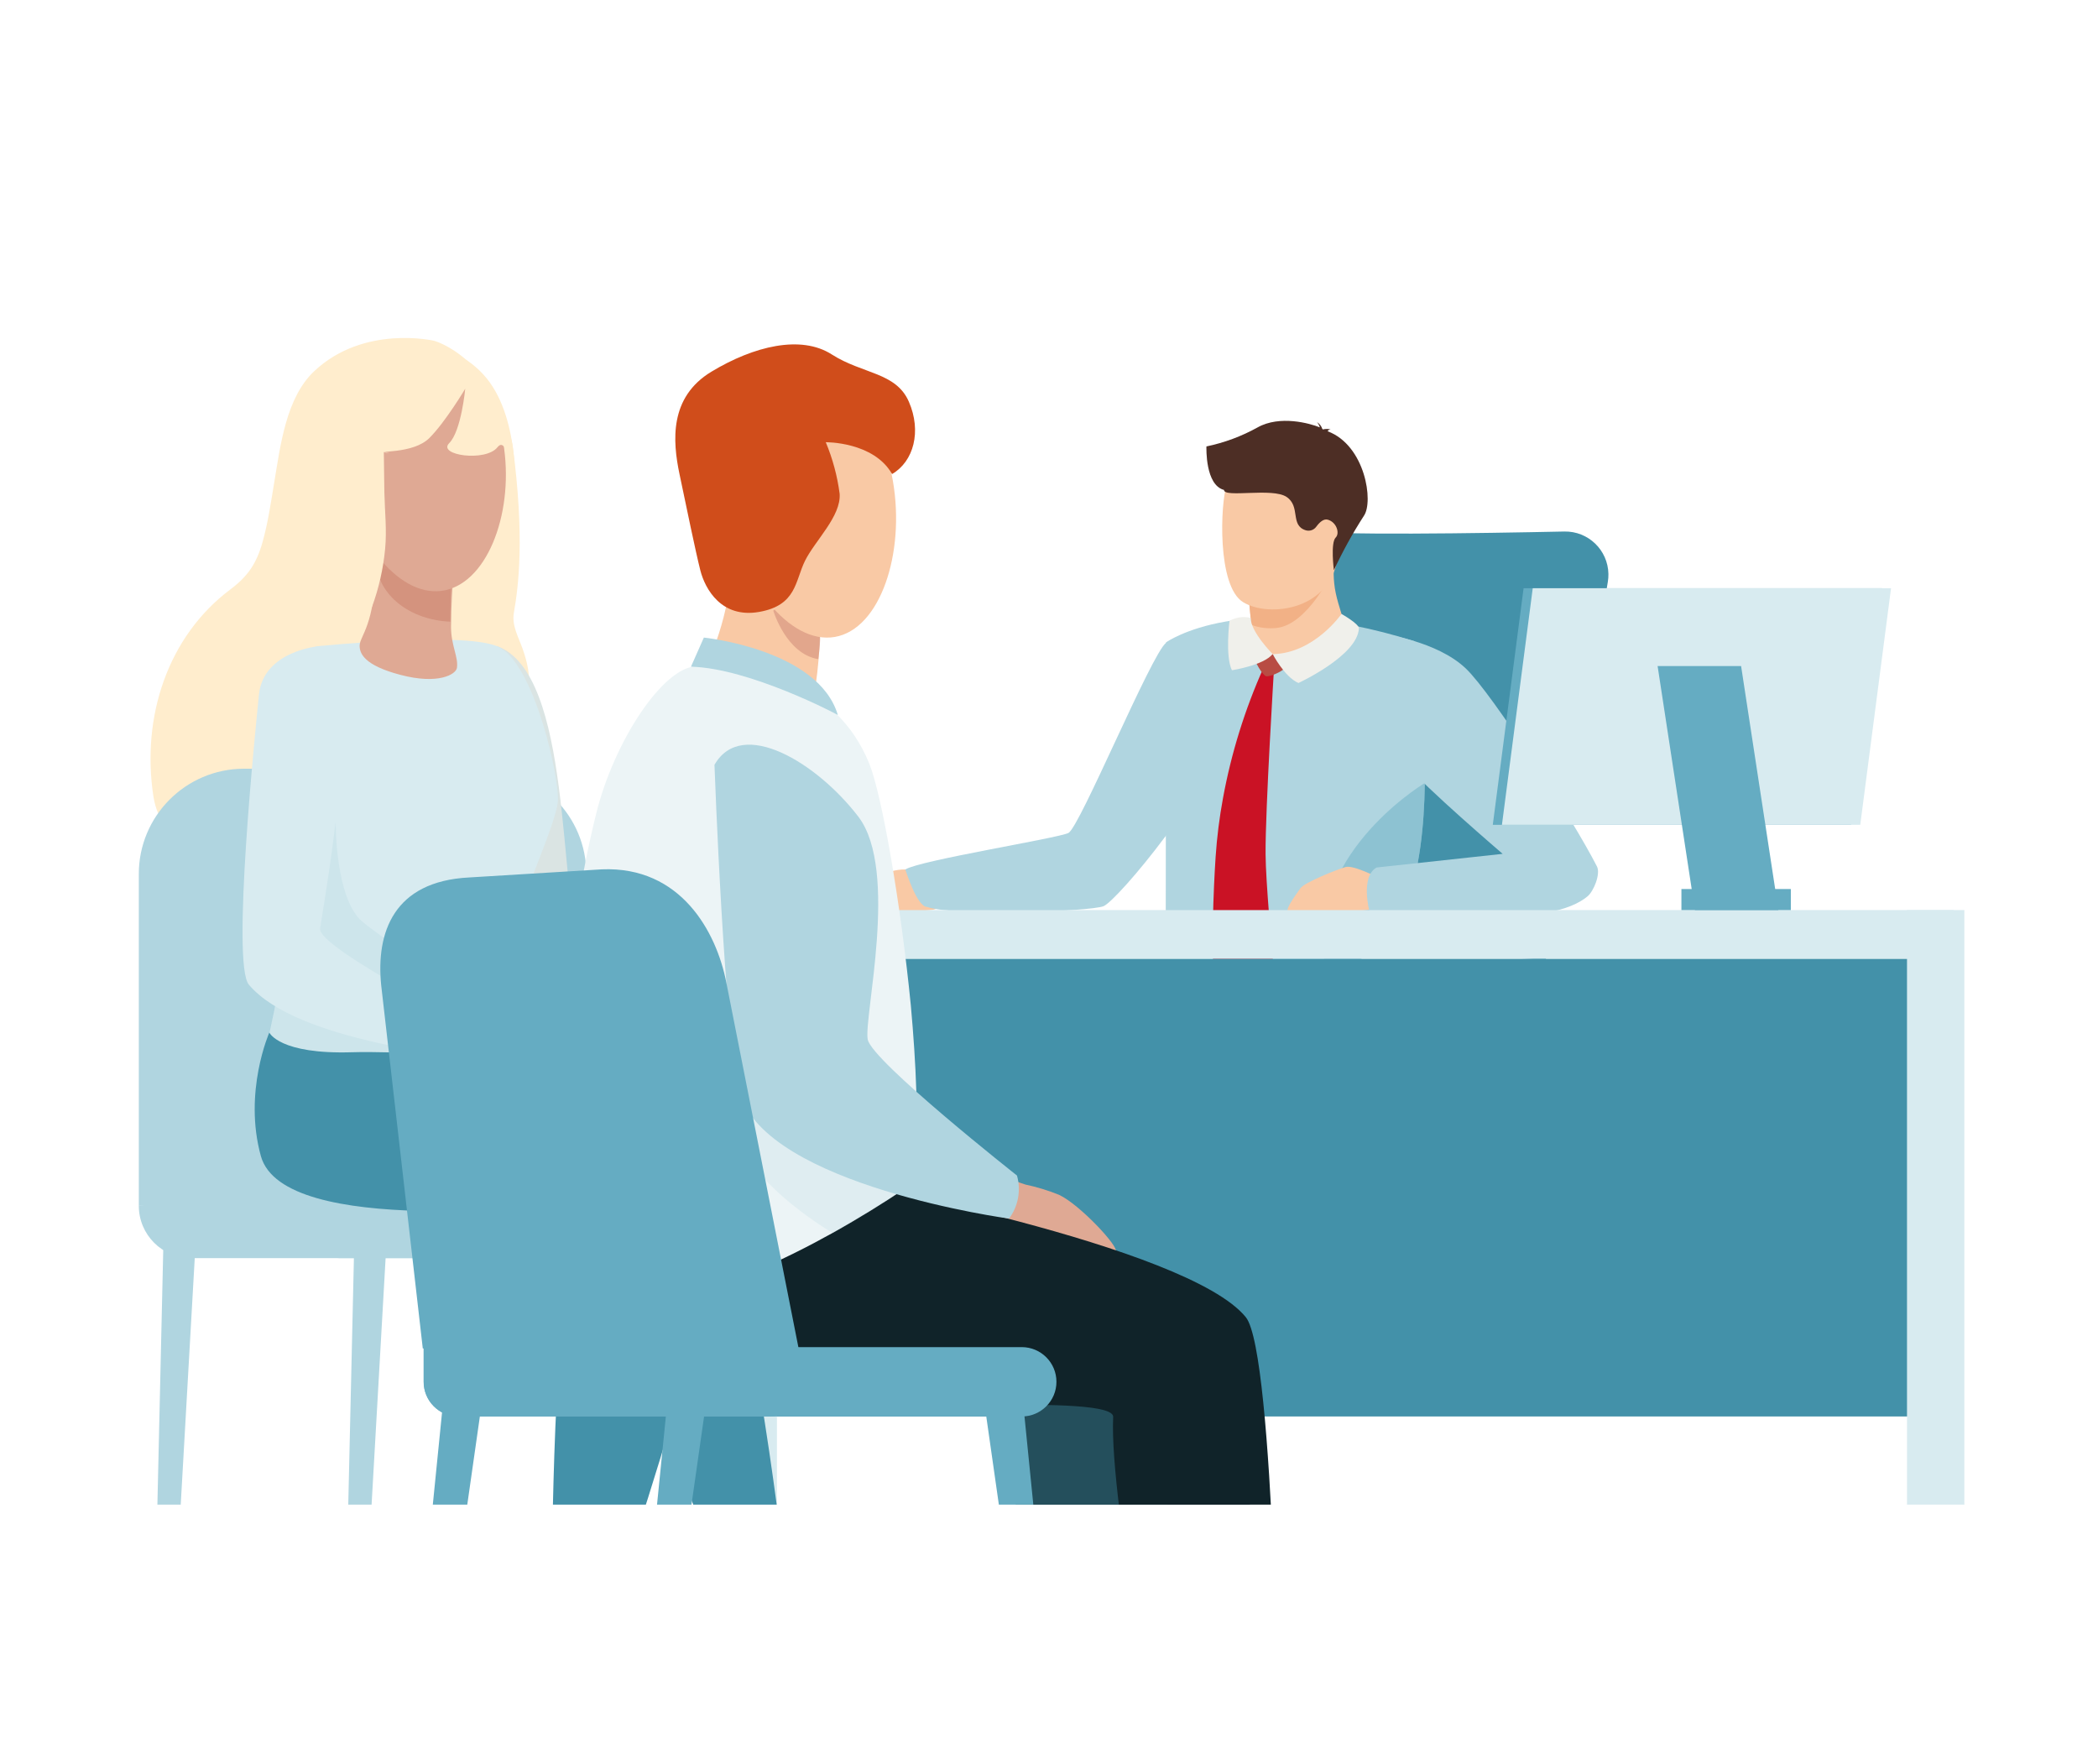 <?xml version="1.0" encoding="UTF-8"?><svg id="Laurine_Organisation_événement_asso-A_C" xmlns="http://www.w3.org/2000/svg" width="440" height="370" xmlns:xlink="http://www.w3.org/1999/xlink" viewBox="0 0 440 370"><defs><style>.cls-1{fill:#ffb07d;}.cls-1,.cls-2,.cls-3,.cls-4,.cls-5,.cls-6,.cls-7,.cls-8,.cls-9,.cls-10,.cls-11,.cls-12,.cls-13,.cls-14,.cls-15,.cls-16,.cls-17,.cls-18,.cls-19,.cls-20,.cls-21,.cls-22,.cls-23,.cls-24{stroke-width:0px;}.cls-25{clip-path:url(#clippath);}.cls-2{fill:none;}.cls-3{fill:#ca1225;}.cls-4{fill:#d8ebf0;}.cls-5{fill:#b84c43;}.cls-6{fill:#357285;}.cls-7{fill:#4391a9;}.cls-8{fill:#f9c9a5;}.cls-9{fill:#ecf4f6;}.cls-10{opacity:.1;}.cls-10,.cls-16,.cls-22{fill:#65acc2;}.cls-10,.cls-20,.cls-21,.cls-22{isolation:isolate;}.cls-11{fill:#244f5c;}.cls-12{fill:#f0f0eb;}.cls-13{fill:#b0d5e0;}.cls-14{fill:#dae4e3;}.cls-15{fill:#ffedcd;}.cls-17{fill:#f2b186;}.cls-18{fill:#102329;}.cls-19{fill:#d04d1b;}.cls-20{opacity:.62;}.cls-20,.cls-21{fill:#d3927d;}.cls-21{opacity:.96;}.cls-22{opacity:.46;}.cls-23{fill:#4d2e25;}.cls-24{fill:#dfa994;}</style><clipPath id="clippath"><rect class="cls-2" x="11.676" y="7.283" width="419.208" height="308.271"/></clipPath></defs><g class="cls-25"><path class="cls-7" d="M245.546,195.96s21.949-86.264,28.23-84.722c4.561,1.11,36.963.599,54.306.233,5.006-.097,9.142,3.883,9.239,8.889.011.55-.029,1.099-.118,1.641l-13.027,79.34-78.63-5.382Z"/><path class="cls-18" d="M237.068,305.75s1.664,11.152-.555,12.45l-19.476,1.92s-7.758-3.507-2.931-4.605c4.827-1.099,9.846-4.505,10.878-10.952,1.032-6.447,12.084,1.187,12.084,1.187Z"/><path class="cls-16" d="M191.35,233.089c7.623,16.323,13.871,29.85,15.535,33.811,5.082,11.984,16.234,42.167,16.234,42.167,0,0,6.436,2.863,15.091-2.63,0,0-3.928-42.411-12.606-72.727-.144-.488-.3-.988-.444-1.487-.943-3.229,3.906,30.049,2.752,26.199l-36.563-25.333Z"/><path class="cls-18" d="M261.647,309.789s1.676,11.163-1.243,13.471l-30.36,1.831c.385-2.773,2.481-4.999,5.226-5.548,4.827-1.11,13.216-4.439,14.27-10.919,1.054-6.48,12.106,1.165,12.106,1.165Z"/><path class="cls-16" d="M229.4,229.35c4.938,17.322,8.966,31.658,9.987,35.842,3.107,12.639,9.332,44.22,9.332,44.22,0,0,5.892,3.85,15.313-.2,0,0,2.852-42.5-.91-73.803l-.2-1.542c-.422-3.329-.91,30.294-1.443,26.299l-32.08-30.815Z"/><path class="cls-8" d="M197.932,184.276s-6.284-1.912-8.069-1.931c-4.269-.046-7.821,2.719-8.687,3.928-1.354,1.953-3.773,5.082-2.219,5.249,1.554.166,15.136-.433,16.645-.71,1.509-.277,5.082-2.097,2.33-6.536Z"/><path class="cls-13" d="M244.547,134.73l-.067,61.175s7.213,6.381,33.378,6.336h1.997c14.991-.189,18.72-19.974,18.964-38.028.063-9.945-.642-19.88-2.108-29.717-36.13-11.374-52.165.233-52.165.233Z"/><path class="cls-13" d="M194.435,190.201c5.371,1.964,34.145,1.01,37.007-.155,1.465-.599,7.268-6.969,12.983-14.647h0c5.415-7.268,10.764-15.724,12.306-21.583,1.884-7.305,1.41-15.018-1.354-22.038,0,0-7.768.732-10.83,3.04-3.063,2.308-18.121,38.716-20.473,39.87s-31.07,5.704-34.211,7.657c.044.022,2.397,7.856,4.571,7.856Z"/><path class="cls-8" d="M262.435,131.057l.178,1.898s0,5.981,7.424,6.17c7.424.189,12.617-3.495,11.995-8.056-.988-3.484-1.931-5.848-2.219-8.777-.124-1.187-.147-2.382-.067-3.573l-14.181,1.021-4.106,1.11.977,10.209Z"/><path class="cls-17" d="M261.425,120.803l1.01,10.253c1.664.603,3.442.827,5.204.655,6.503-.599,11.995-11.674,12.073-12.994l-18.287,2.086Z"/><path class="cls-8" d="M260.704,126.285c5.548,3.396,18.864,1.565,19.885-9.987,1.021-11.552,4.15-19.019-7.59-20.773-11.74-1.753-14.425,2.43-15.735,6.192-1.309,3.762-2.064,21.183,3.44,24.568Z"/><path class="cls-22" d="M277.859,202.241h1.997c14.991-.189,18.72-19.974,18.964-38.028-1.72,1.043-24.956,15.757-20.961,38.028Z"/><path class="cls-8" d="M289.488,184.276s-5.548-2.918-7.279-2.441c-1.731.477-8.611,3.229-9.476,4.439-1.354,1.953-3.773,5.082-2.219,5.249,1.554.166,15.147-.433,16.645-.71,1.498-.277,5.082-2.097,2.33-6.536Z"/><path class="cls-13" d="M290.143,132.987s11.185,1.42,17.266,7.202c5.548,5.26,22.593,31.858,27.519,41.545.777,1.542-.677,5.193-2.02,6.281-3.329,2.73-10.586,5.16-29.162,3.862l-16.567-.843s-1.886-7.235,1.531-9.099l26.432-2.863s-16.645-14.259-19.974-18.498-5.027-27.586-5.027-27.586Z"/><path class="cls-23" d="M278.436,90.443c.029-.024.052-.054.067-.089.133-.311.599-.289.599-.289-.546-.141-1.119-.141-1.664,0,0,0,0-.067-.122-.122-.192-.589-.585-1.092-1.11-1.42.274.325.478.702.599,1.11-2.086-.854-8.4-2.608-13.05,0-3.358,1.866-6.98,3.213-10.741,3.995,0,.388-.244,8.089,3.684,9.121,0,1.731,10.131-.544,13.127,1.465,2.996,2.008.688,5.959,4.006,6.991h0c.823.257,1.717-.043,2.219-.743.677-.921,1.542-1.72,2.408-1.476,1.864.51,2.574,2.863,1.664,3.751-1.11,1.11-.377,6.847-.377,6.847,1.833-3.933,3.931-7.737,6.281-11.385,2.097-2.941.3-14.814-7.59-17.754Z"/><path class="cls-3" d="M254.712,207.49c.208,2.385,1.3,4.605,3.063,6.225l2.763,2.552c.675.606,1.713.551,2.319-.124.019-.021.038-.043.055-.065l3.418-4.361c.92-1.164,1.354-2.64,1.21-4.117-.322-3.329-.91-9.632-1.387-15.757-.388-4.96-.71-9.776-.732-12.706-.067-9.365,1.787-39.204,1.787-39.204l-2.219.111c-3.916,8.745-6.77,17.928-8.5,27.353-.751,4.061-1.266,8.163-1.542,12.284,0,0-1.198,17.044-.233,27.808Z"/><path class="cls-5" d="M270.036,137.981l-6.236-1.498c-.516.071-.877.546-.807,1.062.002.016.005.032.008.047,0,1.01,1.753,3.984,2.53,4.228.777.244,5.981-1.787,4.505-3.839Z"/><path class="cls-12" d="M284.994,131.778c0-.976-3.651-3.018-3.651-3.018,0,0-5.737,8.289-14.425,8.422,0,0,2.486,4.816,5.404,6.059-.011-.011,12.384-5.693,12.672-11.463Z"/><path class="cls-12" d="M266.907,137.171s-4.605-4.627-4.616-7.579c-1.505-.369-3.093-.147-4.439.621,0,0-.932,7.401.51,10.353.011,0,6.647-1.021,8.544-3.396Z"/><rect class="cls-7" x="157.369" y="201.065" width="249.017" height="96.001"/><rect class="cls-4" x="150.915" y="201.065" width="12.029" height="122.672"/><rect class="cls-4" x="399.943" y="190.867" width="12.029" height="132.87"/><rect class="cls-4" x="150.915" y="190.867" width="258.838" height="10.198"/><polygon class="cls-16" points="313.074 172.979 388.219 172.979 394.678 123.367 319.532 123.367 313.074 172.979"/><polygon class="cls-4" points="314.993 172.979 390.139 172.979 396.597 123.367 321.452 123.367 314.993 172.979"/><polygon class="cls-16" points="355.462 190.867 372.973 190.867 365.15 139.69 347.639 139.69 355.462 190.867"/><rect class="cls-16" x="352.633" y="186.451" width="22.948" height="4.416"/><path class="cls-15" d="M91.043,71.47s12.285,3.264,16.441,21.738c2.609,19.489,1.241,29.83.286,35.314-.461,2.65.956,5.077,1.798,7.438,1.021,2.866,1.771,5.965,1.177,9.04-.509,2.634-1.953,4.954-3.626,6.946-4.731,5.633-11.252,9.086-17.312,12.733-4.372,2.631-8.976,5.185-13.647,7.157-0.0 0-40.66,17.155-43.996-4.865-2.533-16.72,3.054-33.525,16.124-43.338,3.646-2.738,5.494-5.378,6.778-9.956,1.143-4.074,1.748-8.313,2.446-12.495,1.306-7.825,2.49-17.782,8.383-23.333,10.438-9.832,25.146-6.379,25.146-6.379Z"/><path class="cls-13" d="M73.603,362.269h-.145c-.838-.039-1.487-.747-1.454-1.585l2.327-101.463,6.851-.814-5.818,102.292c-.046.915-.825,1.618-1.74,1.572-.007-0-.013-.001-.02-.001Z"/><path class="cls-13" d="M33.663,362.269h-.16c-.851-.008-1.535-.704-1.528-1.556 0-.01 0-.02.001-.03l2.327-101.463,6.851-.814-5.818,102.292c-.047.887-.784,1.58-1.673,1.571Z"/><path class="cls-13" d="M29.111,252.879v-69.509c-.04-12.194,9.812-22.111,22.006-22.151.005-0.0.01-0.0.015-0h49.815c12.194.032,22.053,9.943,22.021,22.137-0.0.005-0.0.01-0.0.015v72.185l-93.856-2.676Z"/><path class="cls-13" d="M29.111,252.879h102.772v10.981H40.092c-6.065,0-10.981-4.916-10.981-10.981h0Z"/><rect class="cls-13" x="65.778" y="252.879" width="82.526" height="10.981" rx="5.483" ry="5.483"/><path class="cls-14" d="M104.292,135.519s-4.174,3.549-5.076,12.741c-.684,6.981,4.16,61.189,7.796,65.451,10.268,12.116,23.111,6.996,28.158,8.829l4.742-4.262s-16.697-12.319-17.963-16.348c-4.902-15.417-1.862-60.564-17.657-66.411Z"/><path class="cls-24" d="M156.866,340.874c.538,3.345,5.207,3.011,10.458,1.964s3.956.436,11.388,0c7.432-.436,9.789-3.171,10.05-4.291s-3.403-1.454-7.272-2.138l-1.454-.247c-4.363-.785-7.549-3.84-11.49-6.4-3.723-2.443-9.076-11.897-9.076-11.897l-9.57,2.414s4.363,6.371,6.341,10.036c.917,2.237,1.174,4.69.742,7.069-.188,1.154-.227,2.327-.116,3.491Z"/><path class="cls-6" d="M167.324,342.838c5.251-1.047,3.956.436,11.388,0,7.432-.436,9.789-3.171,10.05-4.291s-3.403-1.454-7.272-2.138v.073c-3.25,1.912-6.963,2.893-10.734,2.836-5.018-.116-10.283-1.818-13.759-1.934-.153,1.173-.153,2.361,0,3.534.407,3.302,5.076,2.967,10.327,1.92Z"/><path class="cls-7" d="M80.754,216.663s52.361,10.647,63.225,20.755c10.865,10.108,19.737,84.606,19.737,84.606-1.702,1.76-2.909,4.203-6.283,6.385-2.153,1.454-6.981.291-6.981.291,0,0-18.632-46.79-18.821-57.48-.189-10.69,4.771-20.086.276-21.148-4.494-1.062-57.888,4.916-63.749-11.956-5.861-16.872,3.869-30.747,3.869-30.747l8.727,9.294Z"/><path class="cls-4" d="M57.415,233.622c4.851,3.3,10.568,5.096,16.435,5.163,15.272.553,34.354-1.28,38.107-4.814,1.044-1.212,1.608-2.764,1.585-4.363.407-5.818-2.4-15.505-4.276-23.49-1.222-5.192-2.051-9.672-1.367-11.97,2.065-6.967,8.509-21.177,9.076-25.846.567-4.669-5.018-29.686-12.727-32.784-7.709-3.098-37.438,0-37.438,0-11.636,2.356-12.116,27.126-8.247,48.201.087.553.189,1.091.305,1.629,4.218,21.395-9.396,42.965-1.454,48.274Z"/><path class="cls-24" d="M95.827,140.071c-.204,1.367-3.927,3.563-11.883,1.454-7.607-2.007-8.523-4.494-8.523-6.123,0-1.934,3.316-4.552,3.273-16.479l.902.175,15.359,3.04s-.349,4.829-.364,9.381c0,3.854,1.585,6.298,1.236,8.552Z"/><path class="cls-21" d="M94.819,117.384s-.36,6.688-.375,12.993c-8.85-.322-17.572-6.379-15.466-17.204l15.841,4.21Z"/><path class="cls-24" d="M111.723,356.451c0,3.389,4.611,3.84,9.963,3.694,5.352-.145,3.825,1.076,11.228,1.847,7.403.771,10.181-1.454,10.618-2.531.436-1.076-3.098-2.065-6.836-3.345l-1.454-.495c-4.203-1.454-6.778-5.047-10.181-8.232-3.403-3.185,3.927-17.672,3.927-17.672l-9.439-4.712s-1.774,10.458-4.087,19.606c-.582,2.356-2.531,6.254-3.113,8.32-.365,1.14-.576,2.324-.625,3.52Z"/><path class="cls-10" d="M57.851,231.121c2.909,1.905,7.52,7.36,16.072,7.665,14.094-3.214,30.136-6.952,39.692-9.178.407-5.818-2.4-15.505-4.276-23.49-11.127,3.389-27.635-8.189-33.264-12.756-5.818-4.814-5.672-20.828-5.672-20.828l-11.767,11.185c.087.553.189,1.091.305,1.629,4.145,21.395-9.061,40.449-1.091,45.772Z"/><path class="cls-6" d="M121.686,360.102c5.338-.16,3.825,1.076,11.228,1.847,7.403.771,10.181-1.454,10.618-2.531s-3.098-2.065-6.836-3.345h0c-3.522,1.345-7.346,1.698-11.054,1.018-4.931-.96-9.832-3.534-13.221-4.218-.371,1.125-.591,2.294-.654,3.476-.102,3.447,4.567,3.898,9.919,3.752Z"/><path class="cls-7" d="M73.996,220.678c16.741-.465,66.774,3.52,76.388,10.763,11.825,8.93-21.962,105.376-21.962,105.376-1.72.181-3.449.263-5.178.247-5.367-.611-7.549-2.254-7.549-2.254,0,0,.131-56.724,4.087-67.618,3.636-10.036,5.818-13.585,1.309-14.196-4.509-.611-61.625,6.691-66.382-10.545-3.723-13.454,1.774-25.904,1.774-25.904,0,0,2.051,4.64,17.512,4.131Z"/><path class="cls-4" d="M66.854,135.519s-11.636.989-12.552,10.181c-.684,6.981-5.818,56.52-2.094,60.826,10.254,12.116,44.448,14.69,49.452,16.523l1.454-5.731s-36.536-18.384-35.983-22.573c.553-4.189,10.879-60.826-.276-59.226Z"/><path class="cls-1" d="M95.997,217.071s10.399-2.909,12.872-2.254,10.967,6.371,9.774,7.825c-1.193,1.454-8.727-.916-12.116-.465-3.389.451-6.094,2.167-8.581,1.804-1.723-.298-3.417-.745-5.062-1.338l3.113-5.571Z"/><path class="cls-1" d="M95.997,217.071c2.307-1.148,4.495-2.522,6.531-4.102.149-.158.397-.165.555-.016.028.026.051.056.07.089.393.611.756,1.789-1.033,2.909-1.86,1.044-4.014,1.438-6.123,1.12Z"/><path class="cls-1" d="M132.431,218.278s10.792.596,12.916,2.051c2.124,1.454,8.32,9.512,6.691,10.574-1.629,1.062-7.898-3.68-11.301-4.363-3.403-.684-6.472.073-8.727-1.076-1.543-.83-3.004-1.804-4.363-2.909l4.785-4.276Z"/><path class="cls-18" d="M269.834,386.137h-43.91c-2.109-2.574-1.324-12.072-1.004-15.185,0-.625.102-.989.102-.989,0,0,14.995-11.985,17.061-2.807.057.285.13.567.218.844,2.589,8.596,14.225,12.494,20.944,13.585,4.378.698,5.992,2.982,6.589,4.552Z"/><path class="cls-11" d="M152.183,247.367c1.585,0,75.21,13.817,87.384,28.886,6.08,7.534,6.981,89.057,6.981,89.057,0,0-7.52,9.323-23.78,3.913,0,0-11.912-54.062-11.025-72.098.233-5.003-50.31-.727-59.56-3.127-9.25-2.4-31.809-22.573-26.835-32.376,4.974-9.803,26.835-14.254,26.835-14.254Z"/><path class="cls-24" d="M205.518,243.222c2.798,2.36,6.043,4.131,9.541,5.207,2.394.511,4.739,1.227,7.011,2.138,4.363,2.007,12.668,10.967,11.897,11.854-2.473,2.909-12.436-4.582-14.341-4.058-1.905.524,3.127,4.843,1.134,6.021-1.047.611-3.011-3.127-4.843-3.651-2.487-.713-4.131-4.465-4.872-4.712-1.454-.509-7.505-5.92-7.505-5.92l1.978-6.88Z"/><path class="cls-18" d="M291.404,389.904h-43.896c-2.109-2.574-1.338-12.087-1.018-15.185l.116-.989s14.995-11.985,17.046-2.807c0,.291.145.567.218.844,2.603,8.581,14.239,12.494,20.959,13.585,4.363.742,5.978,3.011,6.574,4.552Z"/><path class="cls-18" d="M173.913,247.367c1.585,0,75.196,13.817,87.369,28.886,6.094,7.534,6.996,94.54,6.996,94.54,0,0-7.534,9.323-23.78,3.913,0,0-11.927-59.502-11.039-77.537.247-5.003-50.295-.727-59.546-3.127-9.25-2.4-31.911-22.617-26.878-32.42,5.032-9.803,26.878-14.254,26.878-14.254Z"/><path class="cls-8" d="M169.302,157.845c-5.333-.544-10.587-1.685-15.665-3.403-5.992-1.949-10.821-4.785-7.709-10.268,2.909-5.062,7.52-16.348,7.272-25.7l11.17,9.003,7.578,6.109c-.104,3.315-.39,6.622-.858,9.905-.16,1.164-.335,2.4-.538,3.723-.177,1.077.318,2.153,1.251,2.72l.16.102c1.989,1.229,2.604,3.837,1.376,5.825-.854,1.381-2.422,2.153-4.037,1.985Z"/><path class="cls-20" d="M171.891,132.101s.393,1.294-.276,6.138c-6.763-1.105-9.439-10.181-9.439-10.181,1.105-.669-.436-.887,2.138-.538l7.578,4.582Z"/><path class="cls-9" d="M191.832,242.436c-.436,3.753-1.236,6.298-2.473,7.127-3.869,2.589-9.018,5.818-14.748,9.018-20.362,11.345-48.186,22.297-53.815,3.127-6.661-22.515-2.284-64.796,4.232-91.049,3.723-15.126,14.065-30.922,21.148-30.922,11.956,0,29.089,3.185,36.114,20.362,2.691,6.632,6.647,29.642,8.727,50.702,1.134,12.465,1.644,24.333.814,31.634Z"/><path class="cls-13" d="M144.911,139.824l2.705-6.109s24.028,2.443,28.1,16.246c.058-.044-18.515-9.847-30.805-10.138Z"/><path class="cls-10" d="M191.832,242.436c-.436,3.753-1.236,6.298-2.473,7.127-3.869,2.589-9.018,5.818-14.748,9.018-5.992-3.636-18.283-12.319-21.148-22.559-3.753-13.366-1.12-29.831-1.12-29.831l39.489,36.245Z"/><path class="cls-13" d="M149.841,160.405s2.08,57.509,5.352,68.883c5.571,19.388,56.433,26.282,56.433,26.282,1.924-2.59,2.537-5.927,1.658-9.032,0,0-30.398-23.969-31.3-28.522s6.632-35.489-1.964-46.732c-8.596-11.243-24.42-20.973-30.18-10.879Z"/><path class="cls-16" d="M86.078,389.409h-.16c-1.245.027-2.276-.96-2.303-2.204-.002-.07 0-.14.005-.21l9.134-91.238,7.97.713-13.09,91.733c-.126.746-.803,1.271-1.556,1.207Z"/><path class="cls-16" d="M133.1,389.409h-.16c-1.253.019-2.284-.982-2.302-2.235-.001-.06.001-.12.004-.179l9.134-91.238,7.97.713-13.09,91.733c-.126.746-.803,1.271-1.556,1.207Z"/><path class="cls-16" d="M221.386,389.409h.175c1.253.019,2.284-.981,2.303-2.234.001-.065-.001-.13-.005-.195l-9.134-91.253-7.97.713,13.09,91.733c.112.752.784,1.29,1.542,1.236Z"/><path class="cls-16" d="M88.667,282.798l-8.727-76.214c-1.091-10.981,2.589-21.759,18.428-22.559l27.867-1.702c16.537-.684,23.999,13.09,26.078,23.664l16.552,83.762-80.199-6.952Z"/><path class="cls-16" d="M214.288,297.066h-118.175c-4.016,0-7.272-3.256-7.272-7.272v-7.272h125.447c4.016,0,7.272,3.256,7.272,7.272h0c0,4.016-3.256,7.272-7.272,7.272Z"/><path class="cls-16" d="M161.593,297.066h-65.451c-4.016,0-7.272-3.256-7.272-7.272v-7.272h72.723c4.016,0,7.272,3.256,7.272,7.272h0c0,4.016-3.256,7.272-7.272,7.272Z"/><path class="cls-8" d="M187.265,100.888c2.603,15.112-2.633,31.053-12.188,32.696-9.556,1.644-19.795-11.636-22.399-26.748-2.603-15.112,3.447-26.34,13.003-27.984,9.556-1.644,18.995,6.923,21.584,22.035Z"/><path class="cls-19" d="M173.185,92.743c1.444,3.458,2.422,7.092,2.909,10.807.335,4.727-5.178,9.832-7.272,14.079-2.094,4.247-1.745,9.323-9.614,10.705-7.869,1.382-11.33-4.756-12.334-8.727-1.004-3.971-2.909-13.236-4.363-20.159-1.454-6.923-2.196-16.13,6.691-21.497,8.887-5.367,18.763-7.767,25.235-3.622,6.472,4.145,13.468,3.709,16.174,9.919,2.705,6.211,1.018,12.523-3.52,15.17-3.883-6.807-13.905-6.676-13.905-6.676Z"/><path class="cls-24" d="M105.728,94.054c1.924,14.133-3.809,28.712-13.176,29.871-9.368,1.159-18.829-11.548-20.753-25.644-1.924-14.095,4.423-24.307,13.791-25.465,9.368-1.159,18.228,7.118,20.139,21.238Z"/><path class="cls-15" d="M82.409,72.621c-.547,0-7.737,2.813-11.175,10.159-3.44,7.346,0,17.349,0,17.349,0,0,3.704-4.475,5.912-5.022,2.211-.547,9.56.098,12.921-3.262,3.36-3.36,7.502-10.316,7.502-10.316,0,0-.82,8.87-3.36,11.41-2.54,2.54,7.657,3.986,10.12.86,2.461-3.126,3.634,9.768,3.634,9.768,0,0,1.251-16.567-6.643-25.086s-18.912-5.861-18.912-5.861h0Z"/><path class="cls-15" d="M80.497,94.862c.058,2.831.055,5.662.117,8.493.086,3.944.533,7.779.159,11.739-.394,4.167-1.321,8.283-2.767,12.211-6.072-2.905-11.976-6.138-17.955-9.226-.945-.488-1.889-.976-2.834-1.464l11.64-24.367,12.91,2.761"/></g></svg>